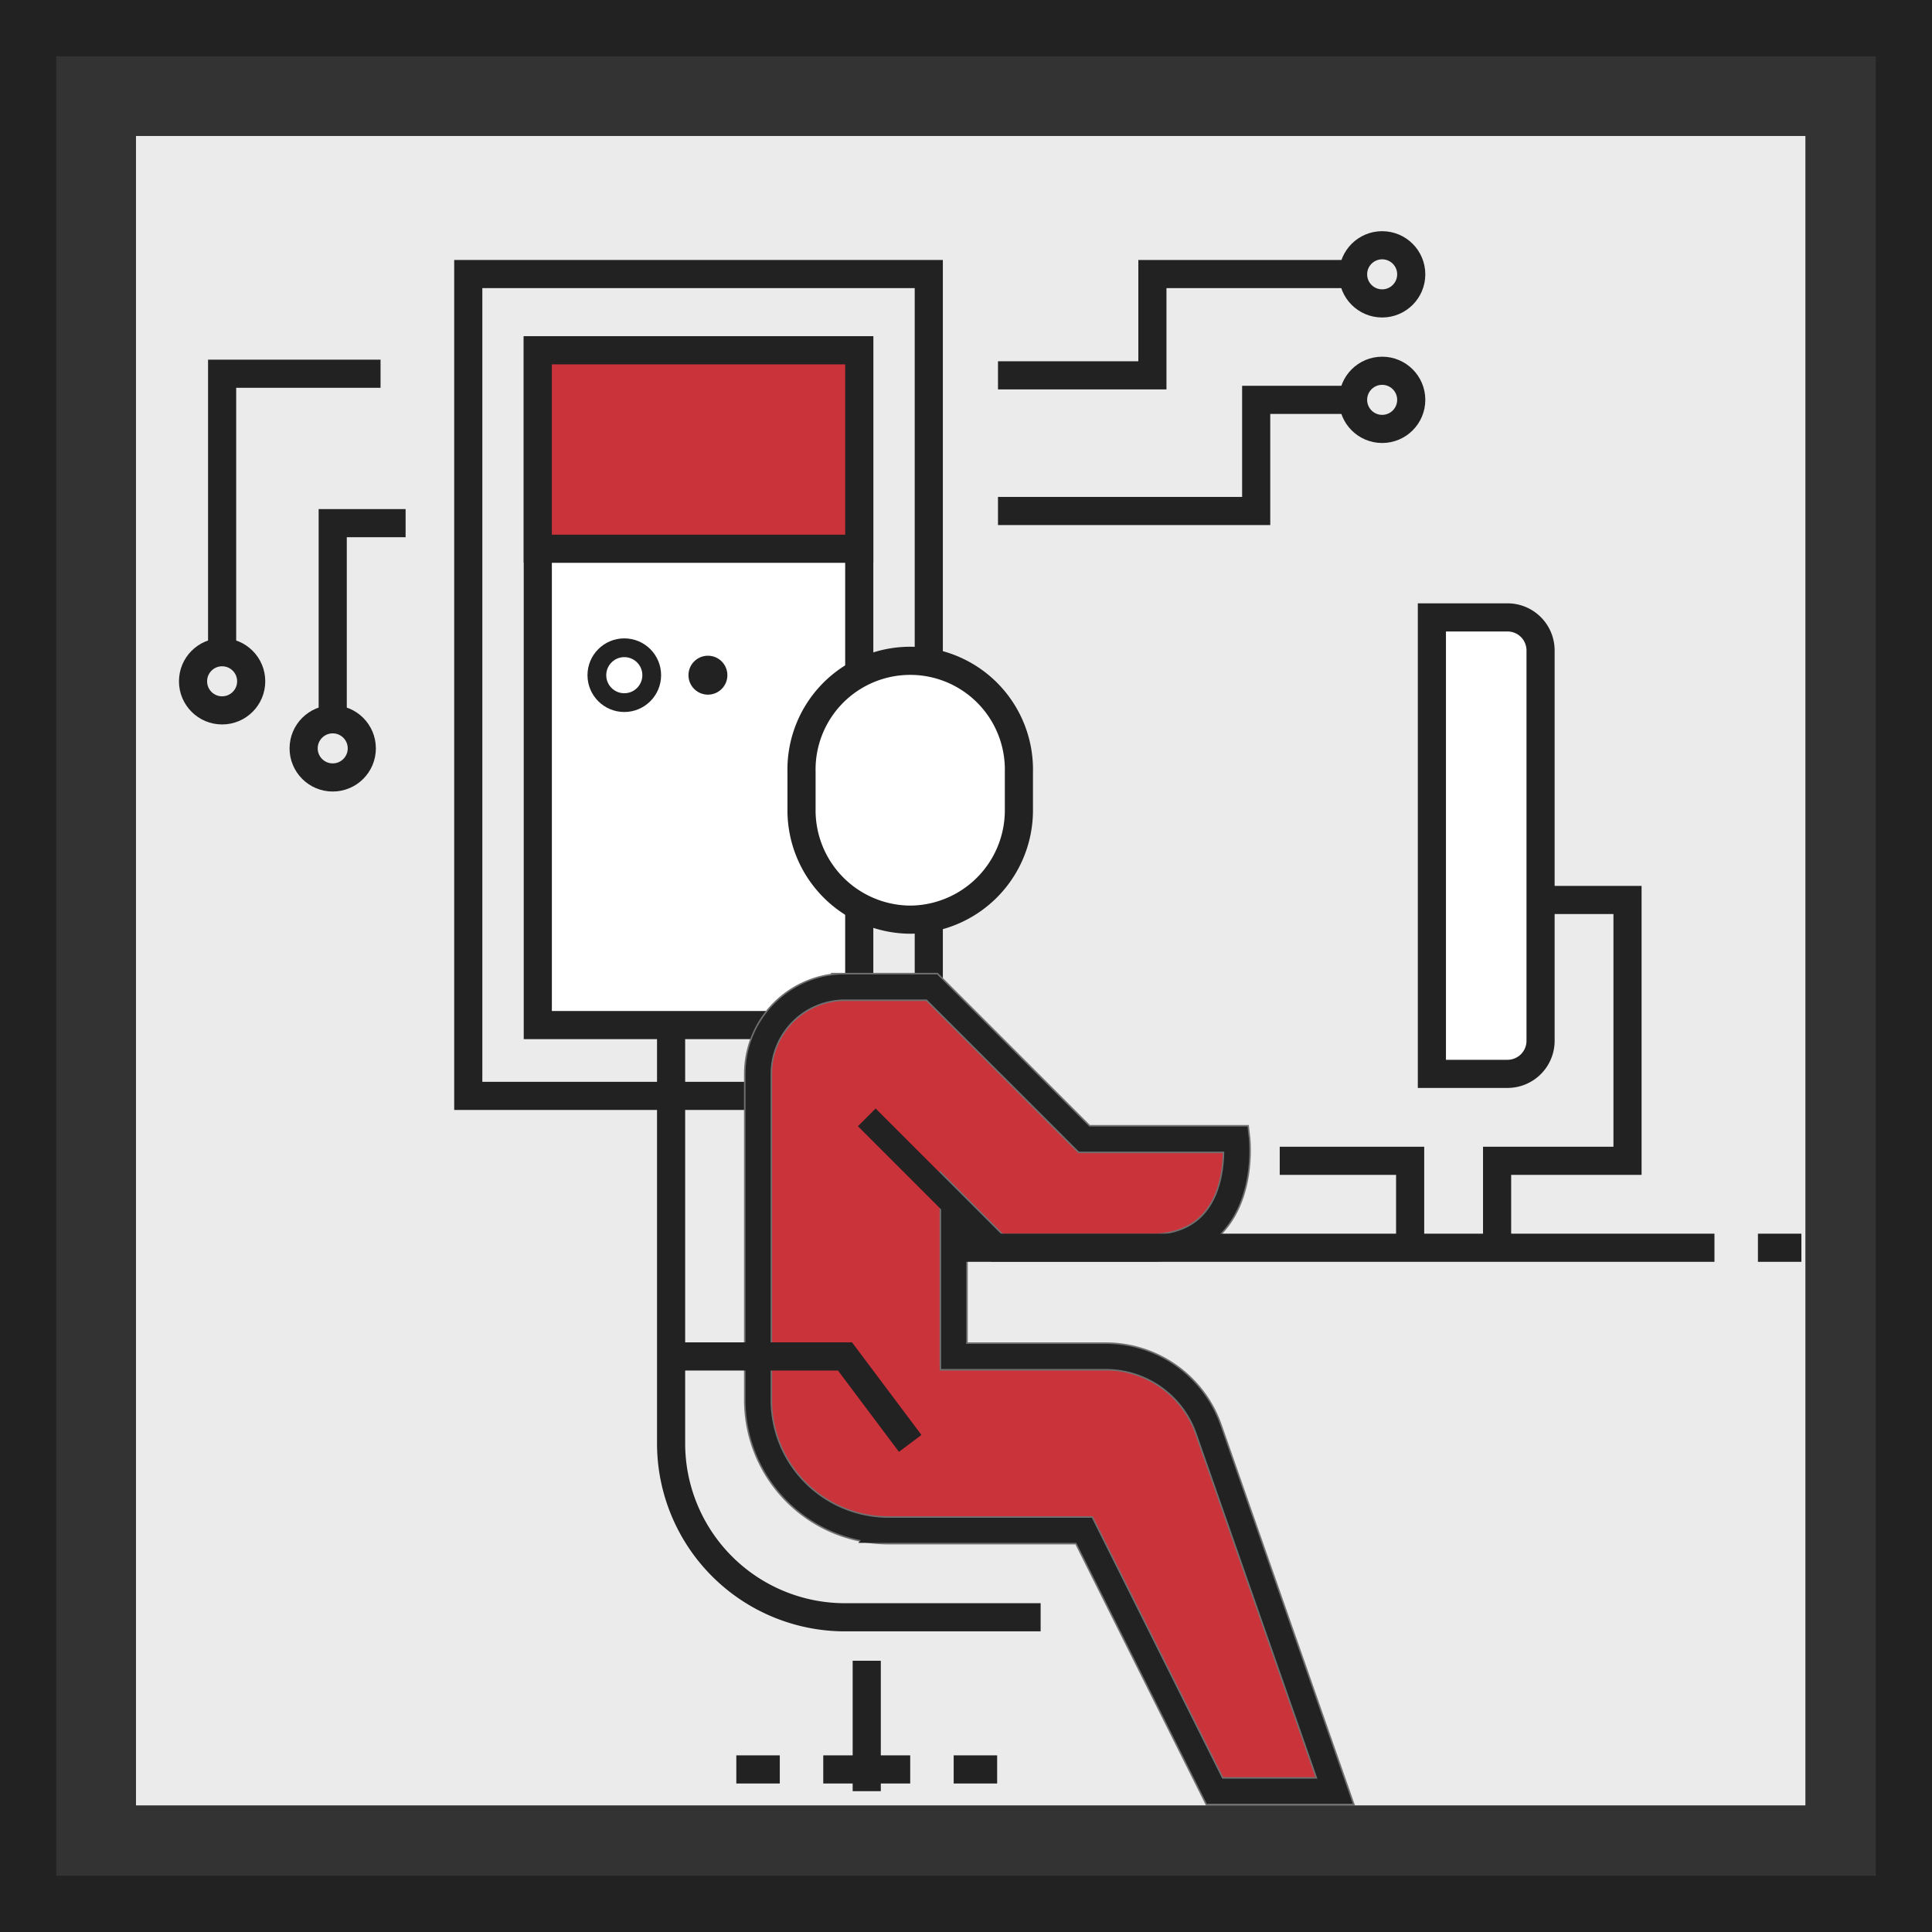 <svg height="206" viewBox="0 0 206 206" width="206" xmlns="http://www.w3.org/2000/svg"><rect x="0" y="0" width="206" height="206" fill="#333333" stroke="none"/><path d="m14.5 14.5h178v178h-178z" fill="#ecebeb"/><path d="m3 3h200v200h-200z" fill="none" stroke="#222" stroke-miterlimit="10" stroke-width="6"/><path d="m49.929 29.22h49.103v87.629h-49.103z" fill="none" stroke="#222" stroke-miterlimit="10" stroke-width="3"/><path d="m57.343 37.35h34.275v71.948h-34.275z" fill="#fff"/><path d="m57.343 37.35h34.275v71.948h-34.275z" fill="none" stroke="#222" stroke-miterlimit="10" stroke-width="3"/><path d="m57.343 37.35h34.275v21.161h-34.275z" fill="#cb333b" stroke="#222" stroke-miterlimit="10" stroke-width="3"/><circle cx="66.566" cy="71.992" fill="none" r="2.925" stroke="#222" stroke-miterlimit="10" stroke-width="2"/><circle cx="75.483" cy="71.992" fill="#222" r="2.075"/><path d="m1536.9 739.52a11.59 11.59 0 0 0 -10.938-7.76h-16.222v-16.223l4.635 4.635h16.225c10.6 0 9.271-11.589 9.271-11.589h-16.224l-16.224-16.223h-9.271a9.27 9.27 0 0 0 -9.27 9.27v34.765a13.906 13.906 0 0 0 13.905 13.907h20.859l13.907 27.812h12.856z" fill="#cb333b" stroke="#707070" stroke-width="3" transform="translate(-1408.053 -587.129)"/><g stroke="#222" stroke-miterlimit="10"><path d="m1503.995 693.507a11.663 11.663 0 0 1 -11.588-11.824v-3.944a11.591 11.591 0 1 1 23.177 0v3.944a11.663 11.663 0 0 1 -11.589 11.824z" fill="#fff" stroke-width="3" transform="translate(-1406.944 -595.448)"/><path d="m101.686 133.042h81.118" fill="none" stroke-width="3"/><path d="m1531.194 706.464h13.906v9.271" fill="none" stroke-width="3" transform="translate(-1394.743 -582.693)"/><path d="m1548.826 722.39v-9.271h13.906v-27.812h-11.588" fill="none" stroke-width="3" transform="translate(-1389.198 -589.348)"/><path d="m0 0h8.062a3.526 3.526 0 0 1 3.526 3.526v41.619a3.526 3.526 0 0 1 -3.526 3.526h-8.062a0 0 0 0 1 0 0v-48.671a0 0 0 0 1 0 0z" fill="#fff" stroke-width="3" transform="translate(152.675 65.83)"/><path d="m92.416 177.078v13.906" fill="none" stroke-width="3"/><path d="m83.145 188.666h-4.635" fill="none" stroke-width="3"/><path d="m106.321 188.666h-4.635" fill="none" stroke-width="3"/><path d="m1509.74 715.537v16.223h16.223a11.59 11.59 0 0 1 10.938 7.76l13.507 38.594h-12.856l-13.906-27.814h-20.859a13.906 13.906 0 0 1 -13.905-13.907v-34.763a9.27 9.27 0 0 1 9.27-9.27h9.271l16.224 16.223h16.224s1.331 11.589-9.271 11.589h-16.223l-13.906-13.907" fill="none" stroke-width="2.674" transform="translate(-1408.053 -587.129)"/><path d="m1481.828 695.886v44.035a18.542 18.542 0 0 0 18.542 18.542h20.859" fill="none" stroke-width="3" transform="translate(-1410.272 -586.02)"/><path d="m1481.829 722.332h18.541l6.953 9.271" fill="none" stroke-width="3" transform="translate(-1410.272 -577.701)"/><path d="m187.44 133.042h4.635" fill="none" stroke-width="3"/><path d="m97.051 188.666h-9.271" fill="none" stroke-width="3"/><path d="m1508.219 644.986h16.464v-10.8h22.851" fill="none" stroke-width="3" transform="translate(-1401.808 -604.965)"/><path d="m1508.219 656.24h27.531v-11.85h11.784" fill="none" stroke-width="3" transform="translate(-1401.808 -601.755)"/><circle cx="147.373" cy="29.251" fill="none" r="3.101" stroke-width="3"/><circle cx="147.373" cy="42.634" fill="none" r="3.101" stroke-width="3"/><path d="m1445.058 672.091v-29.82h16.892" fill="none" stroke-width="3" transform="translate(-1421.375 -602.422)"/><path d="m1454.029 676.652v-22.188h7.771" fill="none" stroke-width="3" transform="translate(-1418.553 -598.683)"/><circle cx="23.683" cy="72.644" fill="none" r="3.101" stroke-width="3"/><circle cx="35.476" cy="79.796" fill="none" r="3.101" stroke-width="3"/></g></svg>
